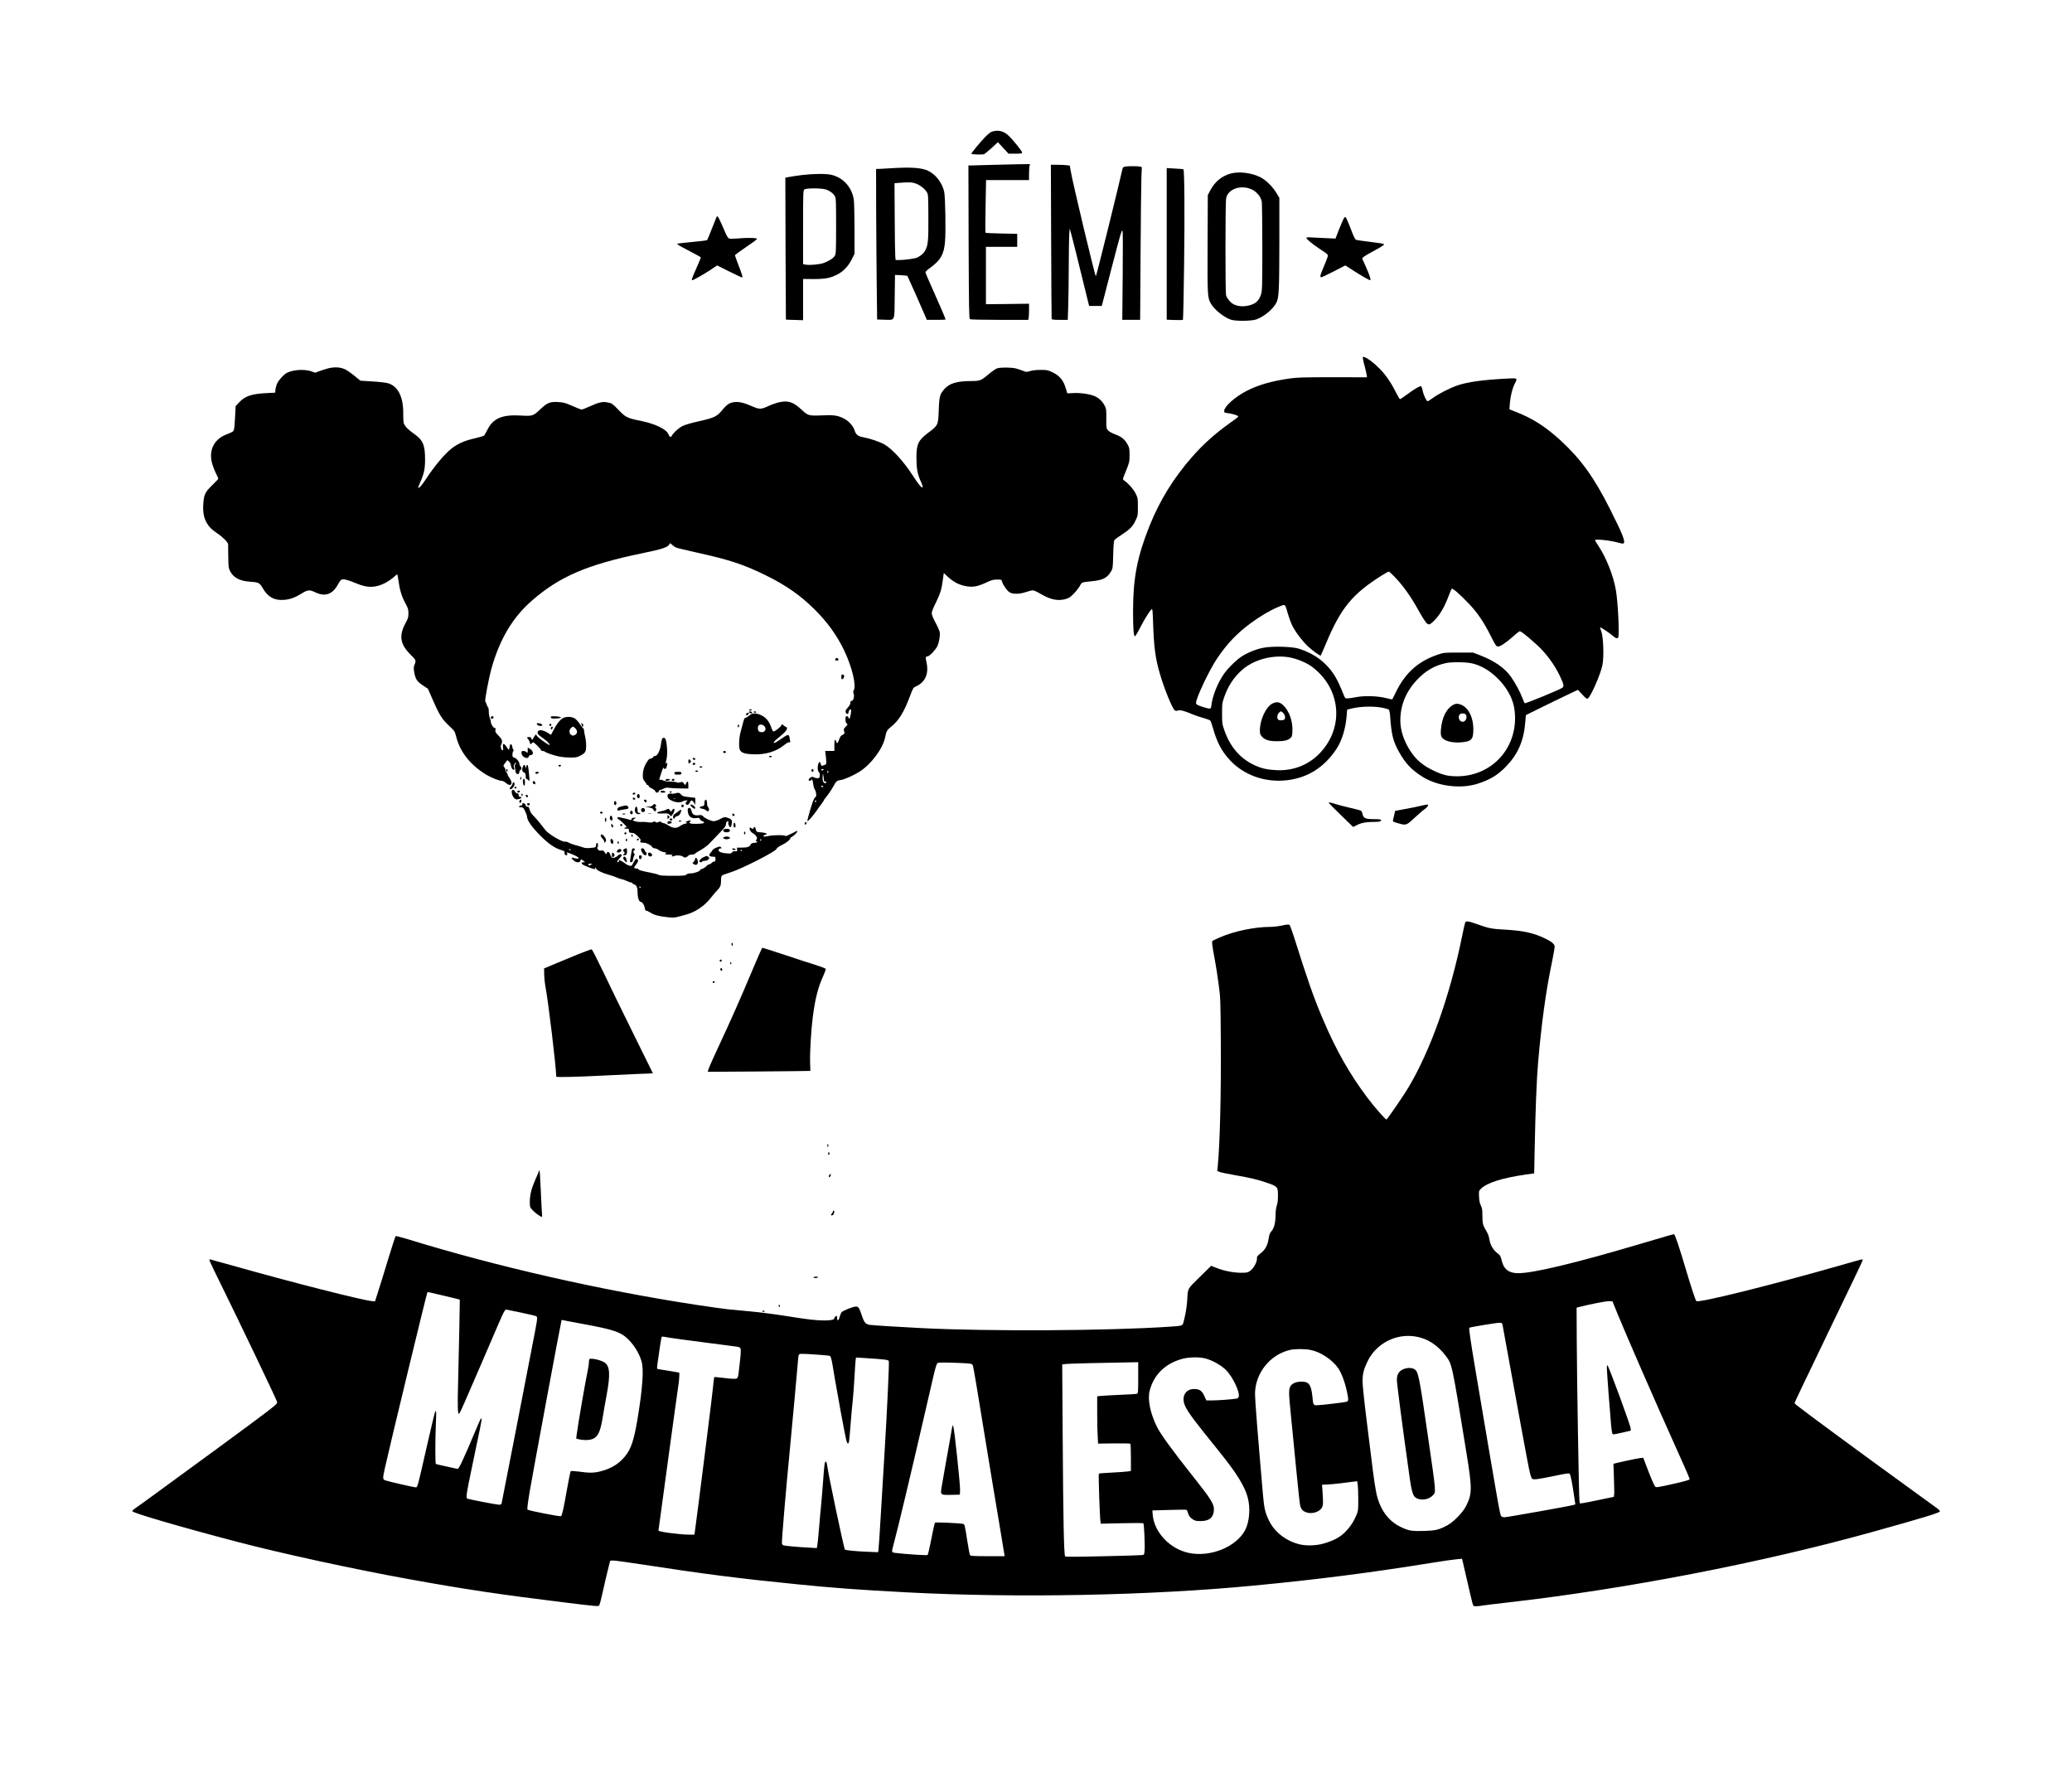<?xml version="1.0" encoding="UTF-8" standalone="yes"?>
<svg version="1.0" xmlns="http://www.w3.org/2000/svg" width="2384pt" height="2056pt" viewBox="0 0 2980 2570" preserveAspectRatio="xMidYMid meet">
  <g transform="translate(0,2570) scale(0.1,-0.1)" fill="#000000" stroke="none">
    <path d="M14270 23808 c-22 -6 -59 -35 -102 -79 -69 -72 -198 -228 -198 -240
0 -11 163 -16 185 -5 11 5 60 46 109 90 l88 81 77 -83 76 -82 98 0 c83 0 97 2
97 17 0 20 -131 183 -198 245 -68 64 -143 82 -232 56z"/>
    <path d="M14265 23329 c-121 -3 -246 -7 -279 -8 l-58 -1 3 -1100 c4 -965 6
-1102 19 -1110 9 -6 185 -10 426 -10 l412 0 6 23 c3 12 6 64 6 116 l0 93 -310
-4 -310 -3 0 412 0 413 225 0 225 0 0 94 0 93 -225 5 c-123 2 -228 7 -231 11
-4 3 -3 175 1 382 l7 375 309 0 309 0 0 84 c0 46 3 98 6 115 l7 31 -164 -2
c-90 -1 -263 -5 -384 -9z"/>
    <path d="M15118 22228 c2 -607 5 -1109 7 -1115 3 -10 36 -13 118 -13 l114 0 6
182 c4 99 7 357 8 572 1 215 4 429 7 476 l7 85 31 -115 c17 -63 80 -314 139
-557 l109 -443 91 0 91 0 28 108 c16 59 66 253 112 432 122 471 145 551 157
543 7 -4 8 -203 4 -645 l-6 -638 128 0 129 0 6 948 c3 521 9 1015 12 1098 l6
151 -24 6 c-30 9 -176 9 -217 1 -21 -4 -33 -14 -36 -28 -66 -293 -374 -1539
-384 -1549 -10 -10 -329 1325 -363 1520 l-12 71 -44 6 c-25 3 -86 6 -136 6
l-92 0 4 -1102z"/>
    <path d="M12805 23280 c-60 -4 -131 -8 -157 -9 l-48 -1 1 -567 c1 -313 5 -800
8 -1083 l6 -515 105 -3 c158 -4 144 -34 148 335 l4 309 86 -4 c48 -2 90 -7 93
-11 5 -6 230 -514 263 -593 l15 -38 135 0 c75 0 136 2 136 5 0 11 -106 258
-194 452 -53 117 -96 219 -96 227 0 9 31 39 70 66 148 108 195 190 211 368 14
142 5 644 -11 722 -27 128 -120 250 -232 304 -91 44 -246 55 -543 36z m368
-220 c61 -23 126 -74 157 -124 20 -33 21 -48 22 -358 2 -346 -5 -410 -47 -483
-23 -41 -56 -69 -111 -98 -30 -16 -185 -37 -268 -37 l-45 0 -5 53 c-3 28 -7
277 -8 552 l-3 500 70 6 c141 11 183 9 238 -11z"/>
    <path d="M16780 22192 l0 -1090 113 -4 c61 -2 115 -1 120 2 4 4 12 359 17 791
10 750 5 1365 -10 1374 -4 3 -60 8 -124 11 l-116 7 0 -1091z"/>
    <path d="M17703 23205 c-130 -35 -230 -117 -295 -241 l-37 -69 -3 -700 c-3
-754 -2 -775 48 -862 50 -87 183 -194 286 -230 69 -24 298 -21 369 4 115 42
250 158 291 250 32 72 37 193 38 867 l0 630 -41 69 c-55 92 -152 188 -229 227
-129 65 -305 87 -427 55z m307 -233 c68 -34 126 -106 137 -172 4 -25 8 -322 8
-660 0 -558 -2 -620 -18 -672 -31 -102 -90 -149 -210 -168 -70 -11 -134 -2
-186 25 -44 22 -99 90 -108 132 -11 50 -10 1301 0 1376 6 42 17 67 38 91 76
87 220 107 339 48z"/>
    <path d="M11545 23184 c-66 -8 -149 -20 -185 -27 l-65 -12 3 -1020 c2 -561 4
-1020 5 -1021 1 -1 57 -4 125 -5 l122 -4 0 297 0 296 148 -1 c169 -1 249 15
346 66 87 45 156 119 205 215 l41 82 0 352 c0 194 -5 385 -10 423 -25 177
-147 316 -315 359 -74 20 -252 19 -420 0z m329 -208 c58 -18 110 -56 134 -99
15 -29 17 -70 17 -427 0 -358 -2 -398 -18 -427 -19 -35 -78 -74 -159 -105 -57
-21 -203 -35 -262 -24 l-36 7 0 529 c0 467 2 530 16 544 21 21 239 23 308 2z"/>
    <path d="M10307 22583 c-3 -5 -33 -80 -67 -168 -34 -88 -66 -164 -70 -168 -4
-5 -101 -17 -215 -27 -114 -11 -210 -22 -213 -25 -9 -8 19 -25 183 -110 85
-44 155 -83 155 -88 0 -4 -29 -74 -65 -155 -61 -137 -73 -172 -60 -172 17 0
155 78 250 140 l109 73 173 -87 c95 -47 178 -86 184 -86 15 0 6 32 -52 182
-27 70 -49 132 -49 137 0 5 75 60 166 122 146 100 164 114 143 120 -35 10
-159 10 -273 -1 -54 -4 -108 -5 -120 0 -14 5 -33 35 -55 86 -91 213 -110 249
-124 227z"/>
    <path d="M19326 22558 c-8 -13 -38 -83 -67 -156 l-52 -133 -131 6 c-72 3 -166
8 -208 10 -64 5 -78 3 -78 -9 0 -16 92 -91 195 -159 123 -81 120 -77 105 -123
-7 -21 -32 -85 -56 -141 -51 -118 -56 -148 -21 -138 12 4 93 43 179 87 l157
81 108 -70 c114 -73 235 -143 248 -143 16 0 -5 70 -59 190 l-56 125 24 21 c13
12 73 47 133 79 130 70 167 95 156 106 -4 4 -91 18 -193 30 -102 12 -194 25
-205 29 -13 6 -31 37 -54 97 -62 163 -93 233 -102 233 -5 0 -15 -10 -23 -22z"/>
    <path d="M19602 20539 c3 -19 14 -68 26 -109 11 -41 23 -93 26 -115 l7 -41
-493 1 c-421 0 -511 -3 -618 -18 -267 -38 -459 -94 -631 -184 -158 -83 -307
-216 -312 -279 -2 -27 0 -29 48 -35 59 -8 124 -25 145 -39 18 -11 24 -6 -115
-106 -217 -156 -378 -301 -539 -484 -268 -305 -465 -624 -614 -995 -175 -438
-235 -744 -236 -1210 -1 -255 8 -375 27 -375 7 0 38 51 70 114 59 118 142 252
169 273 13 12 16 -10 22 -190 12 -357 32 -512 98 -737 59 -207 179 -500 214
-526 10 -8 25 -9 47 -2 35 10 91 -5 217 -58 36 -15 103 -38 150 -50 46 -13 90
-29 96 -36 7 -7 25 -56 39 -108 57 -203 126 -335 243 -461 202 -217 505 -325
818 -290 299 33 540 185 715 450 80 121 133 296 147 479 l7 87 75 18 c114 28
298 33 414 12 53 -9 103 -23 110 -31 9 -8 17 -47 20 -101 18 -260 43 -357 128
-508 95 -168 179 -257 339 -357 210 -132 532 -175 773 -104 187 56 310 129
434 261 168 177 250 369 270 642 l7 88 75 38 c138 69 554 272 615 299 l60 27
62 -67 c52 -57 64 -65 80 -56 41 24 182 345 209 477 24 111 15 401 -14 481
-12 33 -21 61 -19 63 7 6 118 -67 171 -111 56 -48 80 -56 90 -30 18 48 -4 506
-34 677 -35 207 -139 470 -254 641 -25 38 -46 73 -46 77 0 22 229 -3 339 -36
29 -9 59 -14 67 -11 39 15 -2 121 -192 498 -227 450 -411 706 -695 971 -227
210 -417 332 -677 432 l-73 29 6 85 c9 106 35 213 69 280 44 86 46 85 -106 77
-346 -18 -567 -48 -712 -97 -110 -37 -279 -123 -361 -184 -33 -25 -66 -45 -73
-45 -17 0 -59 90 -72 157 -6 29 -16 55 -21 58 -14 9 -92 -36 -199 -115 -52
-39 -99 -70 -105 -70 -6 0 -32 44 -59 98 -70 141 -149 256 -241 347 -80 81
-169 147 -214 160 -22 7 -23 5 -19 -26z m454 -3133 c124 -128 231 -279 347
-487 88 -157 120 -199 150 -199 14 0 45 24 87 68 73 76 139 192 195 342 19 51
39 98 44 103 12 12 109 -72 247 -215 120 -125 213 -262 314 -463 65 -129 79
-150 101 -153 31 -4 115 51 219 143 41 37 82 71 91 75 17 10 86 -44 249 -190
135 -123 255 -284 335 -452 58 -123 63 -150 32 -171 -48 -31 -527 -228 -539
-221 -3 2 -18 37 -33 77 -35 92 -100 212 -164 304 -89 126 -238 230 -446 310
l-100 38 -210 0 c-205 0 -212 -1 -295 -29 -280 -95 -467 -261 -600 -532 -30
-60 -55 -111 -56 -112 -1 -2 -40 6 -86 18 -122 31 -306 37 -428 15 -52 -10
-111 -19 -130 -19 -32 -1 -35 2 -54 49 -88 224 -149 329 -256 436 -103 104
-230 179 -389 230 -94 30 -365 38 -501 15 -99 -17 -210 -60 -308 -118 -78 -46
-210 -174 -272 -264 -85 -123 -162 -313 -176 -439 -6 -51 -9 -55 -33 -55 -14
0 -62 13 -106 28 -65 22 -81 31 -83 49 -8 57 185 467 302 642 140 208 280 357
475 502 134 100 285 190 403 239 109 45 98 53 140 -94 16 -56 44 -132 63 -171
44 -90 146 -225 227 -301 69 -64 175 -140 183 -132 3 3 39 85 80 183 211 503
377 704 801 971 48 30 92 54 98 54 6 0 43 -33 82 -74z m-1534 -1156 c117 -17
268 -78 353 -143 408 -310 460 -858 116 -1229 -163 -177 -390 -267 -636 -254
-135 7 -214 25 -319 75 -202 95 -346 263 -428 501 -31 90 -32 102 -32 240 0
137 1 150 31 235 53 153 132 276 245 380 164 152 431 229 670 195z m2648 -90
c184 -41 375 -184 498 -373 85 -130 122 -255 122 -414 1 -475 -365 -840 -840
-837 -125 1 -199 18 -327 79 -159 75 -256 157 -341 288 -92 142 -142 295 -142
434 0 221 80 417 241 587 124 131 248 203 414 240 81 18 284 16 375 -4z"/>
    <path d="M18302 15583 c-94 -46 -181 -232 -182 -385 0 -50 4 -62 30 -92 42
-47 103 -66 214 -66 105 0 155 12 193 44 25 22 28 32 31 104 7 140 -49 293
-135 372 -48 45 -93 52 -151 23z m147 -130 c30 -26 44 -79 25 -98 -18 -18 -75
-20 -92 -3 -19 19 -14 70 10 95 26 28 30 28 57 6z"/>
    <path d="M20889 15557 c-91 -56 -151 -183 -165 -346 -5 -60 -3 -84 9 -108 30
-57 146 -90 281 -79 149 12 176 41 176 188 0 164 -64 299 -163 347 -56 27 -93
26 -138 -2z m191 -132 c18 -22 15 -62 -5 -85 -49 -55 -120 14 -85 81 13 23 72
26 90 4z"/>
    <path d="M4715 20401 c-38 -10 -95 -29 -125 -40 l-56 -21 -57 20 c-98 34 -264
24 -352 -23 -42 -22 -109 -94 -136 -146 -12 -24 -24 -65 -27 -91 l-4 -47 -134
-7 c-208 -11 -301 -43 -387 -135 -26 -27 -47 -51 -48 -53 0 -2 -4 -79 -9 -171
-7 -133 -12 -173 -25 -187 -9 -10 -49 -30 -90 -45 -176 -64 -259 -212 -221
-394 9 -41 34 -111 56 -156 22 -44 40 -85 40 -89 0 -5 -40 -48 -89 -95 -104
-101 -119 -135 -128 -281 -6 -108 10 -193 52 -263 35 -60 66 -90 148 -146 79
-53 157 -131 158 -158 0 -10 1 -90 2 -178 2 -145 4 -164 25 -207 46 -93 139
-144 282 -153 131 -9 143 -15 190 -96 75 -127 166 -177 305 -166 85 6 157 32
254 92 87 54 113 56 199 15 135 -64 242 -28 316 104 49 88 56 92 120 79 29 -6
97 -30 151 -53 160 -68 275 -66 415 6 36 19 89 54 117 79 28 25 53 45 56 45 3
0 10 -39 17 -87 18 -134 47 -230 97 -323 42 -76 47 -92 47 -150 0 -57 -5 -75
-37 -133 -103 -187 -85 -310 68 -462 82 -81 82 -82 54 -152 -10 -26 -11 -46
-2 -97 17 -102 38 -134 123 -192 l75 -50 61 -140 c106 -244 139 -296 255 -404
67 -63 70 -68 90 -145 55 -220 206 -410 435 -548 72 -43 183 -87 220 -87 15 0
41 -13 61 -31 70 -61 110 -12 54 66 -17 24 -31 50 -31 58 0 8 -7 20 -15 27 -8
7 -15 23 -15 36 0 12 -7 29 -15 38 -20 20 -19 25 13 67 l28 37 24 -20 c15 -12
26 -34 29 -60 6 -39 32 -70 47 -55 4 4 3 17 -3 29 -8 18 -6 30 8 53 13 20 19
24 19 13 0 -9 -5 -20 -11 -24 -7 -4 -8 -19 -4 -38 3 -17 8 -44 9 -59 4 -50 56
-55 56 -5 0 10 7 21 15 24 19 8 19 38 0 54 -8 7 -15 23 -15 35 0 30 -43 81
-75 89 -21 5 -25 12 -25 44 0 21 6 44 12 50 10 10 10 15 1 20 -6 4 -13 23 -15
42 -3 38 -31 50 -36 15 -10 -70 -11 -70 -43 -21 -41 62 -64 62 -55 1 6 -37 4
-45 -8 -45 -19 0 -33 67 -17 83 6 6 11 26 11 43 0 26 -11 44 -51 85 -43 44
-49 55 -44 80 5 23 3 29 -9 29 -20 0 -56 56 -56 86 0 12 -7 38 -15 57 -8 20
-15 61 -15 91 0 30 -4 57 -9 61 -5 3 -15 22 -22 43 -6 20 -15 39 -19 42 -13 9
49 337 92 489 119 416 305 726 579 964 396 345 794 516 1571 677 320 66 391
90 411 143 3 8 14 2 32 -17 15 -15 42 -34 59 -41 17 -7 157 -41 311 -75 464
-103 658 -167 980 -325 288 -141 498 -288 701 -490 186 -185 323 -376 427
-594 113 -239 176 -504 135 -570 -8 -14 -9 -26 -2 -43 16 -36 -2 -108 -27
-108 -14 0 -19 -7 -19 -28 0 -18 -12 -42 -35 -66 -37 -40 -43 -64 -23 -84 19
-19 26 -15 33 18 7 33 24 48 34 31 8 -13 -10 -115 -22 -127 -4 -5 -10 2 -14
14 -3 13 -13 22 -24 22 -16 0 -19 -8 -19 -46 0 -33 5 -51 18 -60 16 -12 15
-15 -16 -47 -29 -30 -32 -37 -22 -62 12 -31 7 -40 -32 -59 -15 -7 -29 -29 -39
-61 -17 -53 -36 -69 -41 -34 -2 12 -9 24 -15 27 -10 3 -13 -17 -13 -77 l0 -81
-66 0 -66 0 6 -52 c4 -29 8 -73 9 -97 2 -42 1 -44 -35 -57 -36 -12 -37 -12
-43 17 -4 16 -11 29 -15 29 -30 0 -42 -118 -15 -140 22 -18 20 -90 -2 -91 -29
-2 -47 1 -70 13 -17 9 -28 7 -48 -6 -14 -9 -25 -23 -25 -31 0 -17 26 -20 35
-5 14 23 23 6 30 -52 4 -35 14 -71 22 -80 8 -9 17 -35 20 -59 5 -35 2 -44 -15
-58 -15 -11 -35 -62 -67 -169 -26 -84 -45 -161 -43 -170 3 -15 81 73 136 154
12 19 40 58 62 86 22 29 40 56 40 60 0 5 23 36 51 70 27 35 66 94 86 131 40
75 47 81 112 91 52 8 182 67 266 120 166 107 333 332 365 492 17 87 27 105 83
150 111 87 188 211 272 437 47 125 49 128 89 146 131 58 186 180 152 339 -17
79 -15 92 14 92 26 0 114 92 140 145 26 53 43 158 35 205 -4 19 -31 81 -61
136 -34 64 -54 114 -54 135 0 20 23 80 60 153 64 132 83 192 101 333 l12 92
65 -60 c80 -73 165 -115 265 -131 96 -15 159 -2 281 54 77 36 101 43 155 43
64 0 65 0 73 -31 11 -42 66 -122 101 -148 45 -33 145 -34 238 -2 42 14 88 26
103 26 15 0 64 -22 109 -49 142 -85 252 -108 363 -76 49 14 69 27 119 79 33
34 71 83 85 109 28 54 27 53 165 67 162 15 228 48 281 137 28 47 29 51 34 244
4 153 9 200 20 214 8 10 58 47 111 81 113 74 151 114 193 204 30 62 31 71 31
190 0 119 -1 128 -31 190 -29 60 -100 143 -162 186 -12 8 -22 20 -22 26 0 5
21 62 48 126 45 113 47 121 47 217 0 85 -3 106 -23 143 -43 81 -86 118 -178
153 -56 21 -93 42 -110 61 -23 29 -24 35 -23 167 1 124 -1 142 -21 182 -30 59
-75 106 -132 135 -66 34 -213 57 -320 51 l-88 -4 -25 82 c-33 108 -88 173
-189 221 -65 32 -78 34 -170 34 -65 0 -118 -6 -152 -17 -50 -15 -54 -15 -101
4 -26 11 -73 26 -103 34 -72 17 -225 17 -271 1 -20 -7 -74 -44 -120 -83 -110
-93 -126 -99 -251 -99 -204 -1 -311 -32 -383 -112 -68 -75 -78 -111 -84 -308
-8 -214 -9 -216 -144 -318 -152 -114 -177 -166 -177 -366 0 -151 15 -234 59
-331 31 -69 38 -95 23 -95 -16 0 -61 57 -134 170 -133 206 -296 384 -410 449
-65 37 -209 86 -300 102 -77 13 -108 37 -127 98 -18 62 -80 132 -147 168 -94
49 -146 57 -326 49 -190 -7 -196 -6 -299 90 -113 103 -183 126 -308 100 -40
-8 -113 -34 -163 -57 -106 -49 -125 -49 -244 3 -104 46 -174 62 -240 55 -71
-7 -110 -33 -179 -117 -74 -90 -115 -110 -336 -159 -113 -25 -197 -50 -235
-69 -57 -29 -129 -95 -154 -141 -14 -27 -31 -16 -50 29 -28 67 -189 145 -381
184 -211 43 -229 52 -333 160 -86 89 -94 95 -150 107 -76 17 -132 5 -263 -55
-55 -25 -108 -46 -118 -46 -9 0 -70 23 -134 52 -106 46 -124 51 -207 56 -117
6 -153 -9 -261 -111 -96 -90 -106 -93 -278 -83 -264 15 -393 -40 -475 -204
-21 -42 -44 -81 -52 -87 -7 -5 -67 -22 -133 -38 -140 -32 -235 -73 -323 -139
-103 -79 -252 -255 -377 -447 -54 -83 -101 -136 -112 -125 -2 1 13 39 32 83
54 124 68 193 68 323 0 212 -30 281 -160 372 -83 58 -127 104 -145 147 -6 14
-10 74 -9 133 4 243 -70 397 -211 444 -31 10 -119 21 -227 28 l-178 11 -83 68
c-46 38 -106 80 -133 93 -68 35 -160 40 -252 15z m7130 -5771 c-3 -5 -13 -10
-21 -10 -8 0 -14 5 -14 10 0 6 9 10 21 10 11 0 17 -4 14 -10z m68 -25 c4 -8 2
-17 -3 -20 -6 -4 -10 3 -10 14 0 25 6 27 13 6z m-64 -112 c1 -27 5 -33 22 -33
18 0 19 -2 9 -15 -12 -14 -15 -14 -31 1 -15 13 -19 30 -18 78 1 49 3 55 9 31
4 -16 8 -45 9 -62z m-9 -103 c0 -5 -7 -10 -15 -10 -8 0 -15 5 -15 10 0 6 7 10
15 10 8 0 15 -4 15 -10z m-100 -209 c0 -6 -4 -13 -10 -16 -5 -3 -10 1 -10 9 0
9 5 16 10 16 6 0 10 -4 10 -9z"/>
    <path d="M12016 16225 c-9 -24 -8 -25 20 -25 19 0 25 5 22 17 -4 23 -34 28
-42 8z"/>
    <path d="M12100 15965 c0 -37 8 -43 28 -23 20 20 15 58 -8 58 -16 0 -20 -7
-20 -35z"/>
    <path d="M10775 15490 c3 -5 13 -10 21 -10 8 0 14 5 14 10 0 6 -9 10 -21 10
-11 0 -17 -4 -14 -10z"/>
    <path d="M10772 15458 c3 -7 15 -15 27 -16 16 -3 22 1 19 10 -3 7 -15 15 -27
16 -16 3 -22 -1 -19 -10z"/>
    <path d="M10840 15460 c0 -5 9 -10 21 -10 11 0 17 5 14 10 -3 6 -13 10 -21 10
-8 0 -14 -4 -14 -10z"/>
    <path d="M10733 15435 c-3 -9 -3 -19 1 -22 7 -7 36 16 36 28 0 15 -30 10 -37
-6z"/>
    <path d="M10810 15432 c-9 -4 -33 -20 -53 -36 -21 -16 -40 -26 -44 -22 -4 3
-14 -22 -23 -56 -9 -35 -26 -99 -38 -142 -24 -88 -29 -219 -11 -260 20 -43 72
-60 195 -64 174 -6 323 38 438 130 39 31 66 46 77 43 13 -4 16 -1 14 12 -2 10
-7 35 -10 56 -8 50 -25 48 -106 -9 -35 -25 -76 -52 -91 -60 -50 -26 -34 10 25
56 134 107 163 150 113 170 -13 5 -29 16 -34 25 -7 14 -11 13 -26 -9 -19 -30
-92 -86 -112 -86 -7 0 -22 29 -34 64 -11 36 -37 82 -57 106 -58 68 -166 107
-223 82z m180 -172 c51 -51 -5 -115 -71 -80 -22 12 -27 68 -7 88 18 18 56 14
78 -8z"/>
    <path d="M7060 15379 c0 -14 5 -19 17 -17 26 5 29 38 4 38 -15 0 -21 -6 -21
-21z"/>
    <path d="M7922 15383 c3 -15 14 -18 60 -17 31 1 65 5 75 9 16 7 15 9 -7 15
-14 5 -49 8 -78 9 -46 1 -53 -1 -50 -16z"/>
    <path d="M8094 15371 c-43 -26 -88 -83 -132 -168 l-38 -72 -46 30 c-57 37
-118 48 -137 26 -21 -26 -9 -49 46 -87 62 -43 101 -78 115 -103 8 -16 7 -17
-11 -7 -50 26 -153 104 -168 126 l-15 24 -17 -23 c-10 -12 -21 -30 -24 -40 -8
-20 -27 -14 -27 9 0 9 -11 14 -30 14 -35 0 -36 -4 -10 -37 11 -14 20 -34 20
-44 0 -24 19 -25 35 -2 11 15 18 11 69 -37 31 -29 56 -59 56 -66 0 -8 11 -14
24 -14 14 0 27 -4 30 -9 3 -4 31 -17 63 -29 118 -42 187 -55 293 -56 91 -1
111 2 149 23 80 42 91 59 91 148 0 43 -7 103 -15 133 -8 30 -15 67 -15 82 0
14 -4 28 -9 30 -5 2 -29 32 -53 67 -25 38 -57 72 -78 83 -46 24 -126 24 -166
-1z m181 -146 c31 -30 32 -69 3 -89 -29 -20 -47 -20 -70 1 -25 22 -23 68 4 93
28 26 34 25 63 -5z"/>
    <path d="M7720 15292 c0 -17 25 -32 52 -32 32 0 37 15 9 30 -23 12 -61 13 -61
2z"/>
    <path d="M8363 15286 c4 -10 7 -22 7 -27 0 -5 5 -9 11 -9 15 0 7 43 -10 48
-10 3 -12 0 -8 -12z"/>
    <path d="M7900 15275 c0 -8 7 -15 15 -15 8 0 15 7 15 15 0 8 -7 15 -15 15 -8
0 -15 -7 -15 -15z"/>
    <path d="M10610 15260 c0 -11 5 -20 10 -20 6 0 10 9 10 20 0 11 -4 20 -10 20
-5 0 -10 -9 -10 -20z"/>
    <path d="M7923 15235 c-3 -9 -3 -18 0 -21 9 -9 27 6 27 22 0 19 -19 18 -27 -1z"/>
    <path d="M9522 15073 c-5 -10 -12 -45 -16 -78 -9 -80 -50 -165 -79 -165 -12 0
-28 -9 -35 -20 -7 -11 -22 -20 -35 -20 -13 0 -29 -11 -39 -28 -10 -15 -22 -34
-27 -42 -28 -46 -46 -110 -46 -166 0 -51 4 -65 28 -93 15 -18 27 -37 27 -42 0
-5 7 -9 15 -9 8 0 15 -7 15 -15 0 -8 20 -23 44 -34 25 -11 47 -28 51 -40 8
-27 42 -27 50 -1 3 11 13 20 21 20 8 0 29 8 48 18 28 15 45 17 88 11 29 -4
101 -8 161 -8 l107 -1 0 50 c0 55 -14 65 -32 24 l-12 -26 -21 26 c-19 24 -24
25 -52 15 -23 -7 -37 -7 -52 0 -11 6 -52 11 -91 11 -45 0 -82 6 -101 16 -17 8
-37 13 -46 10 -10 -4 -13 -1 -9 12 3 9 15 47 26 84 18 60 40 97 40 69 0 -6 7
-11 15 -11 8 0 19 17 26 40 13 41 5 66 -12 40 -10 -15 -8 5 8 68 18 74 5 255
-20 290 -13 17 -35 15 -45 -5z"/>
    <path d="M7590 14908 c0 -39 -1 -40 -18 -25 -10 10 -31 17 -45 17 -23 0 -27
-4 -27 -28 0 -56 90 -101 105 -52 3 11 14 20 24 20 51 0 45 61 -10 92 l-29 17
0 -41z"/>
    <path d="M10400 14885 c0 -8 9 -15 20 -15 11 0 20 7 20 15 0 8 -9 15 -20 15
-11 0 -20 -7 -20 -15z"/>
    <path d="M11060 14820 c0 -5 9 -10 20 -10 11 0 20 5 20 10 0 6 -9 10 -20 10
-11 0 -20 -4 -20 -10z"/>
    <path d="M9962 14788 c7 -19 38 -22 38 -4 0 10 -9 16 -21 16 -12 0 -19 -5 -17
-12z"/>
    <path d="M9900 14750 c0 -33 11 -38 30 -15 10 12 10 18 0 30 -19 23 -30 18
-30 -15z"/>
    <path d="M9967 14723 c-13 -12 -7 -23 13 -23 11 0 20 7 20 15 0 15 -21 21 -33
8z"/>
    <path d="M7520 14674 c-17 -43 -12 -70 15 -82 21 -10 25 -19 25 -52 0 -22 4
-40 9 -40 5 0 17 -7 26 -16 9 -9 18 -15 20 -13 2 2 -2 55 -8 117 -8 80 -15
112 -24 112 -7 0 -13 -12 -14 -27 l-1 -28 -10 28 c-12 34 -26 35 -38 1z"/>
    <path d="M8033 14688 c2 -7 10 -13 17 -13 7 0 15 6 18 13 2 7 -5 12 -18 12
-13 0 -20 -5 -17 -12z"/>
    <path d="M10060 14670 c0 -5 9 -10 20 -10 11 0 20 5 20 10 0 6 -9 10 -20 10
-11 0 -20 -4 -20 -10z"/>
    <path d="M7280 14620 c0 -11 5 -20 10 -20 6 0 10 9 10 20 0 11 -4 20 -10 20
-5 0 -10 -9 -10 -20z"/>
    <path d="M11670 14620 c0 -11 7 -20 15 -20 8 0 15 9 15 20 0 11 -7 20 -15 20
-8 0 -15 -9 -15 -20z"/>
    <path d="M10000 14610 c0 -5 9 -10 20 -10 11 0 20 5 20 10 0 6 -9 10 -20 10
-11 0 -20 -4 -20 -10z"/>
    <path d="M7700 14584 c0 -10 7 -14 22 -12 32 5 35 28 4 28 -17 0 -26 -5 -26
-16z"/>
    <path d="M9700 14580 c0 -17 7 -20 50 -20 43 0 50 3 50 20 0 17 -7 20 -50 20
-43 0 -50 -3 -50 -20z"/>
    <path d="M7485 14517 c-4 -10 -5 -21 -1 -24 10 -10 18 4 13 24 -4 17 -4 17
-12 0z"/>
    <path d="M7524 14486 c-9 -23 0 -79 14 -84 8 -2 12 11 12 47 0 48 -14 68 -26
37z"/>
    <path d="M9583 14494 c-25 -11 -12 -25 20 -22 17 2 32 8 32 13 0 11 -33 17
-52 9z"/>
    <path d="M9667 14493 c-13 -12 -7 -23 13 -23 11 0 20 7 20 15 0 15 -21 21 -33
8z"/>
    <path d="M7664 14455 c-4 -10 -1 -21 7 -26 23 -14 31 -10 27 13 -4 27 -26 35
-34 13z"/>
    <path d="M7377 14443 c-4 -3 -7 -12 -7 -20 0 -7 -9 -22 -20 -33 -23 -23 -26
-40 -7 -40 22 0 57 45 57 73 0 26 -9 34 -23 20z"/>
    <path d="M7400 14376 c0 -9 7 -16 16 -16 9 0 14 5 12 12 -6 18 -28 21 -28 4z"/>
    <path d="M7360 14308 c0 -41 31 -94 60 -103 23 -7 80 11 80 26 0 5 -9 9 -20 9
-15 0 -20 7 -20 25 0 18 -5 25 -20 25 -12 0 -25 10 -32 25 -6 14 -19 25 -30
25 -14 0 -18 -8 -18 -32z"/>
    <path d="M7440 14314 c0 -9 7 -14 17 -12 25 5 28 28 4 28 -12 0 -21 -6 -21
-16z"/>
    <path d="M9500 14315 c0 -10 11 -15 35 -15 36 0 47 13 19 24 -28 11 -54 6 -54
-9z"/>
    <path d="M9630 14310 c0 -5 7 -10 15 -10 8 0 15 5 15 10 0 6 -7 10 -15 10 -8
0 -15 -4 -15 -10z"/>
    <path d="M9100 14284 c0 -9 7 -14 17 -12 25 5 28 28 4 28 -12 0 -21 -6 -21
-16z"/>
    <path d="M9705 14289 c-16 -5 -38 -6 -47 -3 -27 8 -58 -5 -58 -26 0 -36 14
-53 64 -76 57 -27 119 -30 156 -9 14 8 36 14 50 14 23 0 24 0 7 -14 -24 -17
-18 -50 8 -50 13 0 25 12 35 32 19 41 35 41 60 1 l20 -33 0 51 0 50 -92 11
c-81 9 -95 14 -113 37 -22 27 -40 30 -90 15z m8 -76 c-7 -2 -19 -2 -25 0 -7 3
-2 5 12 5 14 0 19 -2 13 -5z"/>
    <path d="M7500 14270 c0 -19 3 -21 12 -12 9 9 9 15 0 24 -9 9 -12 7 -12 -12z"/>
    <path d="M9164 14265 c-9 -21 3 -45 21 -45 10 0 15 10 15 30 0 32 -26 43 -36
15z"/>
    <path d="M7562 14253 c2 -10 10 -18 18 -18 22 0 18 29 -3 33 -14 3 -18 -1 -15
-15z"/>
    <path d="M9100 14216 c0 -10 9 -16 21 -16 24 0 21 23 -4 28 -10 2 -17 -3 -17
-12z"/>
    <path d="M7477 14193 c-4 -3 -7 -15 -7 -25 0 -26 24 -17 28 10 3 21 -8 29 -21
15z"/>
    <path d="M9260 14192 c0 -10 22 -32 32 -32 4 0 8 9 8 20 0 13 -7 20 -20 20
-11 0 -20 -4 -20 -8z"/>
    <path d="M10136 14184 c-3 -9 -6 -29 -6 -44 0 -25 -5 -30 -35 -36 -44 -8 -40
-27 7 -35 20 -3 44 -13 53 -23 10 -9 22 -15 29 -13 17 6 19 42 1 57 -8 7 -15
27 -15 45 0 38 -8 65 -20 65 -4 0 -11 -7 -14 -16z"/>
    <path d="M8834 14166 c-8 -22 3 -49 19 -43 6 2 12 14 12 27 0 27 -22 39 -31
16z"/>
    <path d="M19112 14151 c2 -5 81 -84 176 -176 l173 -168 52 26 c66 34 136 47
247 47 62 0 91 4 99 14 17 21 -6 26 -113 26 -108 0 -139 16 -150 74 -4 19 -12
39 -20 45 -7 6 -75 25 -152 42 -76 17 -173 42 -214 55 -81 26 -104 29 -98 15z"/>
    <path d="M7510 14131 c0 -13 -5 -18 -13 -15 -8 3 -20 -2 -27 -11 -11 -13 -8
-15 21 -15 31 0 36 -4 62 -58 15 -31 27 -65 27 -75 0 -55 72 -157 202 -285
109 -108 196 -168 281 -194 47 -14 65 -24 58 -31 -13 -13 4 -47 24 -47 17 0
20 21 4 37 -16 16 91 -23 141 -51 36 -21 41 -26 26 -32 -10 -4 -34 -2 -54 4
-48 15 -52 8 -17 -28 35 -37 94 -43 102 -10 7 25 15 25 44 0 l24 -19 -22 -1
c-33 0 -37 -17 -8 -36 24 -16 150 -64 168 -64 4 0 7 8 8 18 0 13 2 12 9 -5 12
-29 88 -67 187 -94 43 -12 94 -29 113 -39 19 -9 51 -20 71 -24 19 -3 53 -15
74 -26 22 -11 47 -20 57 -20 9 0 21 -6 25 -14 4 -8 17 -15 28 -17 29 -6 45
-46 45 -117 0 -69 21 -132 44 -132 23 0 53 -45 60 -90 4 -26 11 -40 19 -37 6
2 32 -9 57 -25 58 -37 121 -55 245 -68 94 -10 107 -9 190 14 50 13 106 29 125
36 119 41 236 127 317 232 26 34 65 80 87 102 48 51 56 72 56 145 0 37 5 63
14 70 7 6 64 27 127 47 167 53 659 305 659 338 0 11 43 40 93 63 42 19 108 73
102 83 -3 5 7 16 22 24 36 19 89 74 79 83 -4 4 -15 2 -24 -5 -9 -7 -37 -21
-62 -32 -25 -11 -52 -24 -61 -29 -9 -5 -22 -5 -30 0 -21 13 -177 10 -242 -5
-35 -8 -60 -10 -63 -4 -7 11 -7 11 26 25 l25 11 -28 11 c-16 6 -48 11 -71 11
-47 0 -62 11 -68 49 -3 27 -28 42 -28 17 0 -19 -21 -21 -38 -4 -17 17 -26 3
-18 -27 4 -14 23 -36 47 -50 49 -32 68 -67 48 -91 -11 -13 -11 -18 -1 -21 26
-9 10 -22 -30 -25 -33 -2 -45 -8 -53 -25 -14 -32 -47 -43 -126 -43 l-70 0 3
-27 c3 -26 1 -28 -29 -25 -23 2 -35 -2 -44 -16 -11 -17 -21 -19 -73 -15 -72 5
-112 19 -121 41 -6 16 10 32 35 32 12 0 12 2 -1 15 -13 13 -20 13 -63 -4 -27
-10 -53 -27 -59 -37 -5 -10 -19 -29 -30 -41 -29 -32 -16 -53 33 -53 39 0 40
-1 40 -35 0 -27 -4 -35 -18 -35 -11 0 -27 -9 -37 -20 -10 -11 -26 -20 -35 -20
-9 0 -29 -13 -45 -30 -15 -16 -41 -32 -56 -35 -16 -4 -29 -11 -29 -16 0 -18
-84 -49 -132 -49 -32 0 -54 -6 -66 -17 -15 -16 -39 -18 -198 -18 -121 0 -186
4 -195 11 -8 7 -63 22 -124 34 -130 25 -175 38 -175 51 0 5 -13 9 -30 9 -38 0
-38 12 1 61 21 27 29 45 24 59 -11 34 -38 19 -65 -36 -24 -49 -26 -50 -58 -43
-18 4 -43 16 -55 27 -21 18 -79 52 -92 52 -3 0 -5 -7 -5 -15 0 -8 -4 -15 -8
-15 -19 0 -19 13 -1 33 42 49 49 57 49 67 0 22 -29 20 -53 -4 -30 -30 -74 -43
-90 -27 -6 6 -16 26 -21 43 -13 39 -41 49 -51 18 -7 -21 -8 -20 -26 10 -17 28
-24 32 -54 28 -19 -2 -35 -1 -35 3 0 4 -7 15 -16 23 -8 9 -11 16 -5 16 6 0 11
16 11 36 0 44 -24 42 -28 -3 -3 -30 -4 -31 -75 -37 -55 -6 -83 -3 -117 9 -25
10 -72 23 -105 31 -33 8 -75 24 -94 35 -19 11 -44 18 -55 15 -36 -9 -220 97
-277 160 -14 16 -49 61 -78 99 -30 39 -73 88 -97 111 -30 29 -47 55 -56 88
-10 37 -16 46 -32 44 -14 -2 -22 4 -26 22 -8 32 -50 42 -50 11z m3440 -511 c0
-5 -4 -10 -10 -10 -5 0 -10 5 -10 10 0 6 5 10 10 10 6 0 10 -4 10 -10z m-2745
-140 c3 -5 2 -10 -4 -10 -5 0 -13 5 -16 10 -3 6 -2 10 4 10 5 0 13 -4 16 -10z
m2465 -10 c0 -5 -4 -10 -10 -10 -5 0 -10 5 -10 10 0 6 5 10 10 10 6 0 10 -4
10 -10z m-2155 -197 c-11 -3 -23 -10 -26 -15 -8 -12 -29 -2 -29 13 0 5 17 8
38 8 21 -1 29 -3 17 -6z m700 -333 c3 -5 2 -10 -4 -10 -5 0 -13 5 -16 10 -3 6
-2 10 4 10 5 0 13 -4 16 -10z"/>
    <path d="M7582 14133 c2 -10 10 -18 18 -18 8 0 16 8 18 18 2 12 -3 17 -18 17
-15 0 -20 -5 -18 -17z"/>
    <path d="M9388 14119 c-13 -13 -33 -19 -65 -20 l-48 -2 56 -9 c46 -8 59 -15
68 -35 6 -13 17 -23 24 -20 17 5 21 38 5 48 -11 8 -11 11 1 18 12 8 12 12 2
25 -17 20 -22 19 -43 -5z"/>
    <path d="M9800 14110 c0 -15 5 -20 18 -18 9 2 17 10 17 18 0 8 -8 16 -17 18
-13 2 -18 -3 -18 -18z"/>
    <path d="M9930 14122 c0 -12 44 -52 58 -52 19 0 14 20 -10 41 -24 19 -48 25
-48 11z"/>
    <path d="M20425 14109 c-44 -11 -143 -31 -219 -44 -77 -14 -140 -26 -141 -27
0 -2 -7 -28 -13 -58 -7 -30 -15 -64 -18 -76 -5 -18 3 -23 69 -42 121 -35 121
-35 241 76 57 53 124 111 148 127 46 33 62 66 31 64 -10 0 -54 -9 -98 -20z"/>
    <path d="M8950 14106 c-58 -14 -70 -23 -70 -48 0 -17 4 -19 23 -13 12 4 45 10
74 14 61 8 71 15 57 39 -14 21 -28 23 -84 8z"/>
    <path d="M9134 14074 c-11 -45 7 -79 44 -82 18 -2 32 1 32 7 0 6 -9 11 -20 11
-15 0 -20 7 -20 29 0 60 -24 83 -36 35z"/>
    <path d="M9224 14066 c-10 -26 4 -48 28 -44 17 2 23 10 23 28 0 18 -6 26 -23
28 -13 2 -25 -3 -28 -12z"/>
    <path d="M9897 14073 c-10 -10 -8 -46 4 -82 15 -43 59 -65 114 -56 37 5 44 3
50 -13 3 -11 19 -25 36 -32 52 -22 28 -35 -70 -38 -101 -3 -137 9 -104 34 17
12 16 13 -5 14 -13 0 -33 -5 -45 -12 -21 -11 -21 -11 -2 -18 16 -6 12 -9 -20
-15 -22 -5 -55 -20 -74 -34 -49 -37 -102 -35 -165 7 -27 17 -57 32 -65 32 -9
0 -26 7 -38 15 -18 13 -26 13 -43 3 -16 -10 -24 -10 -41 0 -16 10 -24 11 -35
1 -10 -8 -33 -10 -72 -5 -31 4 -64 7 -72 6 -59 -3 -98 1 -123 11 l-29 12 23
18 24 19 -28 0 c-20 0 -30 -6 -34 -19 -4 -17 -9 -18 -32 -9 -14 6 -44 14 -66
18 -22 4 -55 11 -72 15 -26 6 -33 4 -33 -8 0 -9 8 -18 18 -21 10 -3 42 -31 72
-61 47 -47 51 -55 32 -55 -12 0 -22 -5 -22 -11 0 -6 14 -9 33 -7 30 3 32 1 32
-27 1 -28 4 -30 41 -33 34 -2 49 -12 89 -52 39 -40 46 -52 36 -63 -14 -18 4
-27 50 -27 37 0 100 -32 117 -59 7 -13 23 -21 38 -21 14 0 40 -11 57 -24 18
-13 51 -27 75 -31 39 -6 41 -8 25 -21 -16 -12 -10 -13 47 -14 44 0 60 -3 50
-10 -25 -15 -2 -23 30 -10 36 15 104 8 128 -13 19 -17 49 -9 71 17 8 9 29 16
51 16 23 0 43 7 51 17 8 9 32 25 54 35 35 17 118 75 137 96 3 4 60 63 126 131
104 106 121 129 124 160 2 25 8 37 21 39 15 3 18 0 12 -18 -8 -24 22 -77 35
-64 5 5 12 27 15 50 8 49 -6 68 -66 85 -36 11 -44 10 -101 -19 -33 -18 -75
-32 -92 -32 -38 0 -126 40 -154 70 -18 19 -27 21 -64 16 -56 -8 -90 10 -99 50
-10 49 -31 69 -52 47z"/>
    <path d="M9580 14055 c-14 -8 -47 -17 -74 -22 -27 -4 -51 -14 -54 -21 -3 -10
14 -13 79 -11 75 2 84 0 101 -21 10 -13 20 -21 21 -19 2 2 13 17 25 33 22 29
30 76 13 76 -5 0 -16 -10 -25 -22 l-16 -23 -16 23 c-19 25 -20 25 -54 7z"/>
    <path d="M9765 14038 c-17 -13 -42 -32 -57 -41 -18 -11 -28 -26 -28 -42 0 -30
17 -41 25 -16 3 10 18 21 35 24 20 5 34 16 45 41 24 50 15 63 -20 34z"/>
    <path d="M9064 14025 c-7 -18 3 -35 22 -35 8 0 14 10 14 25 0 27 -27 35 -36
10z"/>
    <path d="M8637 14024 c-13 -13 -7 -24 14 -24 11 0 19 5 17 12 -5 14 -22 21
-31 12z"/>
    <path d="M9323 14003 c15 -2 37 -2 50 0 12 2 0 4 -28 4 -27 0 -38 -2 -22 -4z"/>
    <path d="M8950 13996 c0 -10 28 -13 41 -5 10 6 7 9 -13 9 -16 0 -28 -2 -28 -4z"/>
    <path d="M10532 13983 c2 -10 10 -18 18 -18 22 0 18 29 -3 33 -14 3 -18 -1
-15 -15z"/>
    <path d="M9600 13950 c0 -32 1 -33 17 -17 16 16 16 18 0 34 -16 16 -17 15 -17
-17z"/>
    <path d="M8774 13956 c-9 -24 0 -51 19 -54 15 -3 18 2 15 29 -3 35 -24 51 -34
25z"/>
    <path d="M8700 13910 c0 -16 5 -30 10 -30 6 0 10 14 10 30 0 17 -4 30 -10 30
-5 0 -10 -13 -10 -30z"/>
    <path d="M9630 13915 c0 -8 9 -15 20 -15 11 0 20 7 20 15 0 8 -9 15 -20 15
-11 0 -20 -7 -20 -15z"/>
    <path d="M9768 13888 c9 -9 15 -9 24 0 9 9 7 12 -12 12 -19 0 -21 -3 -12 -12z"/>
    <path d="M9600 13869 c0 -17 4 -20 23 -15 12 3 25 6 30 6 4 0 7 7 7 15 0 10
-10 15 -30 15 -24 0 -30 -4 -30 -21z"/>
    <path d="M11576 13864 c-4 -9 -4 -19 -2 -21 8 -8 26 8 26 23 0 19 -16 18 -24
-2z"/>
    <path d="M10550 13836 c0 -26 4 -36 16 -36 11 0 14 8 12 32 -4 46 -28 49 -28
4z"/>
    <path d="M8790 13831 c0 -20 17 -37 27 -28 7 8 -7 47 -18 47 -5 0 -9 -9 -9
-19z"/>
    <path d="M8920 13835 c0 -8 7 -15 15 -15 8 0 15 7 15 15 0 8 -7 15 -15 15 -8
0 -15 -7 -15 -15z"/>
    <path d="M10403 13764 c-7 -19 13 -34 47 -34 34 0 54 15 47 34 -4 11 -19 16
-47 16 -28 0 -43 -5 -47 -16z"/>
    <path d="M10700 13720 c0 -11 5 -20 10 -20 6 0 10 9 10 20 0 11 -4 20 -10 20
-5 0 -10 -9 -10 -20z"/>
    <path d="M8980 13715 c0 -8 7 -15 15 -15 8 0 15 7 15 15 0 8 -7 15 -15 15 -8
0 -15 -7 -15 -15z"/>
    <path d="M8640 13682 c0 -10 11 -29 25 -42 14 -13 25 -33 25 -44 0 -19 1 -19
16 -4 18 18 13 44 -17 82 -24 30 -49 34 -49 8z"/>
    <path d="M9080 13686 c0 -8 5 -18 10 -21 6 -3 10 3 10 14 0 12 -4 21 -10 21
-5 0 -10 -6 -10 -14z"/>
    <path d="M10410 13660 c-13 -9 -13 -11 0 -20 8 -5 26 -10 40 -10 14 0 32 5 40
10 13 9 13 11 0 20 -8 5 -26 10 -40 10 -14 0 -32 -5 -40 -10z"/>
    <path d="M8787 13633 c-12 -11 -8 -50 6 -62 17 -14 27 -5 27 24 0 24 -22 49
-33 38z"/>
    <path d="M9000 13620 c0 -11 5 -20 10 -20 6 0 10 9 10 20 0 11 -4 20 -10 20
-5 0 -10 -9 -10 -20z"/>
    <path d="M9160 13624 c0 -17 22 -14 28 4 2 7 -3 12 -12 12 -9 0 -16 -7 -16
-16z"/>
    <path d="M8880 13586 c0 -8 5 -18 10 -21 6 -3 10 3 10 14 0 12 -4 21 -10 21
-5 0 -10 -6 -10 -14z"/>
    <path d="M8974 13486 c-18 -14 -18 -16 -2 -32 17 -17 17 -19 0 -37 -16 -18
-16 -19 13 -15 28 3 30 6 33 51 3 51 -8 59 -44 33z"/>
    <path d="M9086 13468 c-3 -18 -10 -60 -16 -92 -13 -77 -13 -76 9 -76 15 0 21
10 26 43 4 23 12 48 18 55 7 9 7 16 -1 24 -15 15 -16 48 -2 48 6 0 10 7 10 15
0 8 -9 15 -20 15 -14 0 -21 -9 -24 -32z"/>
    <path d="M9220 13483 c0 -30 38 -83 60 -83 22 0 29 34 9 45 -5 4 -14 18 -19
31 -11 28 -50 34 -50 7z"/>
    <path d="M10532 13488 c5 -15 48 -18 48 -3 0 6 -11 11 -26 13 -18 3 -25 0 -22
-10z"/>
    <path d="M8880 13471 c-14 -28 -13 -31 14 -31 26 0 51 24 41 40 -10 17 -44 11
-55 -9z"/>
    <path d="M8800 13406 c0 -39 10 -45 31 -20 9 11 10 20 3 32 -20 30 -34 25 -34
-12z"/>
    <path d="M9327 13434 c-14 -15 -6 -43 14 -49 28 -9 47 10 33 33 -12 19 -36 27
-47 16z"/>
    <path d="M9190 13376 c0 -29 19 -44 31 -25 16 25 10 49 -11 49 -15 0 -20 -7
-20 -24z"/>
    <path d="M10111 13369 c-52 -28 -70 -69 -31 -69 11 0 20 5 20 10 0 6 15 10 34
10 31 0 66 20 66 39 0 13 -24 31 -39 30 -9 -1 -31 -10 -50 -20z"/>
    <path d="M8963 13364 c-6 -16 41 -73 51 -63 3 3 1 22 -5 42 -10 38 -35 50 -46
21z"/>
    <path d="M9995 13340 c-4 -16 -14 -34 -23 -40 -16 -9 -15 -11 2 -25 44 -34 78
2 57 58 -15 38 -29 41 -36 7z"/>
    <path d="M21071 12428 c-5 -13 -25 -104 -45 -203 -173 -846 -455 -1639 -773
-2170 -59 -99 -279 -421 -311 -455 -9 -10 -168 170 -277 315 -255 340 -445
674 -638 1126 -128 298 -223 569 -417 1186 -28 88 -57 166 -64 172 -10 8 -38
6 -107 -9 -52 -11 -130 -20 -174 -20 -224 -1 -519 -62 -720 -151 -49 -22 -96
-43 -104 -48 -15 -10 -11 -51 33 -286 14 -71 37 -222 52 -335 27 -202 28 -216
32 -840 5 -748 -13 -1459 -44 -1782 l-7 -68 34 -14 c19 -8 117 -28 219 -46
220 -38 346 -68 477 -115 138 -49 143 -56 143 -176 0 -67 -5 -114 -17 -146
-11 -31 -17 -83 -18 -148 -1 -109 -24 -186 -66 -231 -16 -17 -26 -48 -35 -105
-16 -97 -48 -153 -120 -208 -37 -29 -48 -43 -46 -61 6 -57 -49 -156 -107 -193
-31 -19 -48 -22 -131 -21 -110 2 -243 29 -348 71 l-73 29 -164 -161 c-182
-179 -170 -157 -180 -330 -5 -92 -26 -220 -54 -321 -14 -51 -13 -51 -203 -64
-876 -59 -2590 -69 -3563 -20 -300 15 -684 39 -739 46 -66 8 -87 32 -121 135
-36 110 -48 129 -85 129 -37 0 -179 -55 -203 -79 -10 -9 -23 -39 -30 -66 -15
-60 -37 -72 -37 -20 0 33 -2 35 -20 25 -11 -6 -20 -17 -20 -26 0 -23 -44 -34
-141 -34 -121 0 -235 13 -559 65 -151 24 -374 53 -495 64 -121 12 -269 25
-330 31 -60 6 -272 36 -470 66 -1378 211 -2863 549 -4144 944 -91 28 -168 47
-172 43 -4 -5 -55 -163 -113 -353 -57 -190 -122 -399 -144 -465 l-38 -120 -40
3 c-135 10 -1156 270 -2015 513 -175 49 -320 89 -323 89 -14 0 1 -34 128 -293
287 -581 831 -1718 841 -1757 5 -23 -7 -35 -137 -136 -79 -61 -395 -296 -703
-521 -308 -225 -686 -502 -840 -614 -154 -113 -308 -225 -343 -248 -35 -23
-62 -47 -59 -54 8 -26 681 -223 1492 -436 650 -171 1679 -395 2480 -540 805
-146 1312 -222 2235 -335 491 -60 494 -60 508 -43 7 8 30 97 52 198 22 101 55
243 73 314 l33 130 35 3 c19 2 210 -24 424 -57 896 -138 1397 -202 2230 -285
526 -53 880 -79 1575 -116 1585 -83 3484 -47 4980 96 925 88 1683 185 2575
329 154 25 314 48 356 51 l76 7 12 -49 c7 -27 37 -157 67 -289 30 -132 61
-264 69 -292 15 -52 16 -53 53 -53 21 0 63 4 93 10 30 5 196 26 369 45 1689
192 3626 566 5230 1011 740 206 980 279 980 299 0 8 -15 25 -32 38 -18 13
-215 156 -438 318 -660 478 -1464 1070 -1587 1168 -18 14 -33 29 -33 34 0 8
100 218 475 997 147 305 321 666 386 802 66 136 119 252 119 259 0 14 8 16
-295 -71 -1014 -290 -2066 -552 -2098 -521 -12 12 -70 185 -137 411 -114 383
-170 550 -184 550 -14 0 -50 -10 -486 -139 -930 -276 -1536 -421 -1756 -421
-125 0 -200 51 -229 158 -25 94 -28 99 -74 134 -56 42 -100 120 -111 197 -6
41 -20 79 -44 119 -48 77 -56 109 -56 225 0 81 -4 105 -22 140 -15 30 -23 66
-26 125 -4 81 -4 84 24 113 83 87 308 159 651 208 l118 16 7 345 c11 571 28
1002 49 1245 50 578 111 1022 200 1450 21 105 39 203 39 218 0 36 -36 70 -123
113 -165 83 -319 119 -581 134 -205 11 -243 19 -414 80 -131 47 -159 49 -171
18z m-14726 -5353 c88 -20 184 -43 214 -51 l54 -15 -6 -367 c-4 -202 -12 -547
-17 -767 -12 -420 -8 -528 15 -504 8 8 43 82 78 164 35 83 133 308 217 500 84
193 194 448 244 567 50 120 100 228 111 242 l20 24 214 -44 c118 -24 220 -49
227 -55 18 -15 14 -42 -62 -429 -35 -179 -147 -757 -249 -1285 -102 -528 -188
-968 -191 -977 -4 -13 -16 -18 -38 -18 -29 0 -405 72 -450 86 -16 5 -18 14
-13 68 3 33 39 223 82 421 112 527 137 656 131 663 -10 9 -14 1 -90 -179 -169
-403 -238 -550 -255 -544 -9 2 -81 18 -160 35 -79 17 -148 33 -152 36 -11 6
-10 350 0 584 7 164 6 189 -9 173 -5 -4 -58 -228 -120 -498 -136 -600 -134
-595 -162 -595 -26 0 -404 87 -440 102 -35 13 -35 27 -2 177 78 351 599 2504
610 2523 3 5 13 7 22 4 10 -3 89 -21 177 -41z m16919 -270 c105 -260 583
-1356 816 -1870 159 -350 220 -492 220 -509 0 -9 -65 -28 -202 -59 -260 -59
-281 -62 -294 -45 -16 21 -64 132 -119 278 l-51 135 -40 -3 c-38 -3 -384 -78
-389 -84 -1 -2 2 -95 7 -208 4 -113 6 -219 3 -236 l-5 -31 -198 -41 c-108 -23
-218 -45 -243 -48 l-47 -6 -6 38 c-8 50 -36 1730 -39 2323 l-2 455 55 14 c152
39 370 81 413 79 l48 -2 73 -180z m-14914 -139 c502 -92 587 -122 707 -250 76
-81 139 -190 169 -291 35 -118 17 -381 -56 -825 -52 -314 -95 -441 -182 -546
-90 -109 -200 -175 -352 -214 -95 -24 -159 -25 -307 -4 -68 9 -115 12 -121 6
-5 -5 -29 -123 -54 -263 -47 -269 -69 -368 -84 -383 -11 -11 -469 79 -484 94
-6 6 6 103 31 253 50 294 452 2457 459 2469 3 5 8 6 12 4 4 -2 122 -25 262
-50z m13262 -31 c228 -1258 353 -1937 378 -2054 19 -91 34 -139 45 -147 23
-17 70 -11 324 41 178 37 208 41 218 28 12 -16 35 -132 62 -317 l18 -121 -21
-7 c-38 -14 -959 -178 -997 -178 -20 0 -42 6 -48 14 -18 22 -36 120 -371 2106
-69 407 -96 597 -88 605 9 9 404 74 438 72 32 -2 35 -5 42 -42z m-1253 -156
c170 -27 320 -124 437 -282 89 -119 86 -106 295 -1392 84 -519 83 -591 -9
-770 -46 -90 -180 -226 -269 -273 -120 -63 -164 -74 -329 -79 -179 -6 -227 2
-344 60 -177 87 -293 249 -345 482 -13 61 -36 207 -50 325 -14 118 -54 433
-87 700 -34 267 -61 526 -61 575 -1 115 14 177 70 294 124 259 407 407 692
360z m-10724 -18 c33 -6 254 -36 490 -66 237 -31 449 -58 473 -62 26 -3 46
-13 52 -24 7 -11 5 -67 -5 -161 -22 -207 -27 -241 -37 -260 -11 -22 -49 -23
-213 -3 -65 8 -121 13 -123 11 -1 -2 -12 -86 -22 -187 -11 -101 -36 -305 -55
-454 -19 -148 -51 -400 -70 -560 -41 -328 -123 -971 -132 -1027 l-6 -38 -81 0
c-129 0 -436 41 -436 58 0 4 11 86 25 182 13 96 74 540 134 985 61 446 117
855 126 910 8 55 15 121 15 147 l0 47 -52 10 c-29 6 -100 17 -157 26 -57 8
-107 17 -109 20 -6 6 3 78 38 309 11 77 23 143 26 148 3 5 18 7 32 4 15 -3 54
-10 87 -15z m9218 -176 c143 -30 304 -137 391 -258 49 -69 102 -211 130 -349
22 -106 21 -127 -6 -137 -25 -9 -382 -51 -435 -51 -41 0 -49 15 -56 111 -3 42
-13 103 -23 134 -23 73 -54 95 -136 95 -75 0 -132 -23 -158 -65 -27 -43 -26
-101 5 -405 14 -135 47 -479 75 -765 27 -286 55 -536 61 -555 15 -46 37 -70
76 -86 82 -35 201 -1 236 66 16 30 17 52 12 165 -4 72 -9 138 -11 148 -5 15 3
17 59 17 35 0 131 9 213 19 82 11 168 22 191 24 l42 5 8 -47 c4 -25 8 -120 8
-211 0 -156 -1 -168 -26 -228 -43 -100 -89 -170 -161 -243 -77 -77 -157 -121
-303 -165 -112 -34 -263 -38 -365 -11 -191 51 -350 176 -428 337 -56 115 -70
177 -87 365 -74 850 -115 1367 -115 1456 0 296 211 564 498 634 76 18 221 18
305 0z m-7123 -65 c74 -5 154 -12 177 -15 49 -7 41 22 102 -345 41 -242 129
-720 157 -847 19 -89 39 -97 48 -20 4 28 13 138 21 242 8 105 21 253 30 330 8
77 19 230 25 340 6 110 13 216 16 236 l5 36 72 -4 c122 -6 330 -23 364 -29 17
-3 33 -11 36 -17 8 -24 -25 -727 -63 -1347 -11 -173 -33 -547 -50 -830 -16
-283 -33 -528 -36 -544 l-6 -29 -162 7 c-156 6 -304 21 -314 31 -14 14 -237
1068 -257 1218 -4 29 -11 47 -19 47 -16 0 -20 -34 -41 -320 -8 -113 -20 -248
-25 -300 -6 -52 -19 -203 -30 -334 -11 -132 -23 -251 -27 -264 l-6 -25 -131 7
c-144 8 -322 24 -348 32 -9 2 -19 15 -22 29 -6 23 57 767 114 1350 28 287 103
1108 116 1265 9 112 7 110 67 110 29 0 113 -4 187 -10z m5604 -56 c102 -26
233 -100 301 -169 93 -94 198 -313 181 -380 -4 -17 -15 -26 -39 -30 -59 -10
-261 -25 -344 -25 l-83 0 -29 64 c-34 76 -69 100 -146 100 -133 1 -192 -121
-125 -255 52 -101 123 -196 501 -664 232 -288 354 -485 394 -640 41 -154 26
-344 -35 -466 -123 -242 -498 -397 -808 -333 -277 57 -504 298 -524 555 l-4
57 243 7 c134 4 247 5 250 1 4 -3 14 -27 22 -53 12 -36 27 -55 59 -78 40 -27
51 -30 121 -30 122 1 180 47 189 149 8 94 -31 156 -330 532 -267 336 -434 566
-487 672 -98 197 -139 397 -106 522 60 233 228 395 477 460 92 24 238 26 322
4z m-3436 -70 c63 -4 84 -10 91 -23 5 -9 28 -129 50 -266 23 -138 88 -538 146
-890 57 -352 138 -838 179 -1080 40 -242 76 -457 79 -477 l6 -38 -243 0 c-183
0 -246 3 -254 13 -6 6 -24 102 -41 212 -36 231 -37 232 -59 239 -31 10 -395
27 -403 19 -8 -10 -31 -109 -69 -307 -16 -82 -34 -154 -39 -159 -8 -8 -320 12
-463 30 -57 7 -57 10 -28 116 57 205 278 1135 505 2124 118 512 111 490 152
496 31 5 263 -1 391 -9z m2472 -208 c0 -197 -2 -225 -16 -230 -9 -4 -123 -11
-253 -16 -130 -6 -255 -13 -278 -16 l-43 -5 0 -233 c0 -128 3 -281 7 -340 l6
-107 228 3 c125 2 231 -1 236 -5 4 -5 8 -95 8 -200 l0 -192 -50 -7 c-27 -4
-130 -11 -227 -16 -97 -4 -180 -11 -184 -15 -8 -8 13 -630 23 -686 l6 -34 302
7 c213 5 305 4 310 -3 10 -17 23 -313 17 -386 -5 -63 -5 -65 -36 -69 -17 -3
-271 -11 -564 -17 -375 -9 -536 -9 -543 -2 -17 17 -28 537 -35 1705 l-7 1056
64 7 c53 5 495 16 932 23 l97 2 0 -224z"/>
    <path d="M23110 6030 c0 -50 43 -624 61 -823 9 -93 16 -130 26 -134 8 -3 69 8
136 24 l122 29 -3 33 c-3 47 -311 884 -333 906 -5 5 -9 -8 -9 -35z"/>
    <path d="M8477 6153 c-4 -3 -7 -24 -7 -45 0 -22 -7 -69 -15 -106 -31 -142
-148 -818 -161 -934 l-7 -56 39 -11 c22 -6 64 -11 94 -11 158 0 207 65 249
330 12 74 37 220 57 324 52 284 46 402 -24 456 -47 38 -204 75 -225 53z"/>
    <path d="M20202 6016 c-76 -25 -112 -76 -112 -158 0 -58 78 -656 186 -1423 21
-151 42 -230 69 -259 57 -61 189 -54 257 14 54 54 57 11 -63 840 -120 832
-138 927 -183 969 -31 29 -95 36 -154 17z"/>
    <path d="M13697 5185 c-4 -11 -11 -51 -17 -90 -6 -38 -37 -216 -70 -395 -32
-179 -63 -359 -70 -400 -15 -100 -13 -101 145 -98 l120 3 3 67 c3 71 -82 879
-97 913 l-8 20 -6 -20z"/>
    <path d="M10520 12120 c0 -11 5 -20 10 -20 6 0 10 9 10 20 0 11 -4 20 -10 20
-5 0 -10 -9 -10 -20z"/>
    <path d="M10806 11713 c-151 -362 -294 -684 -494 -1113 -102 -219 -139 -308
-130 -314 3 -2 1473 10 1473 13 0 0 -2 54 -4 119 -4 154 14 463 39 658 34 262
76 429 151 591 22 47 38 92 35 99 -3 7 -65 31 -138 54 -73 22 -275 88 -448
146 -174 57 -320 104 -325 104 -6 0 -77 -161 -159 -357z"/>
    <path d="M8325 11981 c-93 -38 -244 -100 -335 -139 l-165 -69 2 -89 c1 -49 9
-127 18 -174 44 -237 154 -1159 155 -1294 0 -11 323 -3 720 18 151 8 364 18
473 22 108 3 197 7 197 9 0 1 -126 256 -280 567 -154 311 -349 711 -433 889
-86 180 -160 325 -168 326 -8 1 -90 -29 -184 -66z"/>
    <path d="M10350 11885 c0 -8 7 -15 15 -15 8 0 15 7 15 15 0 8 -7 15 -15 15 -8
0 -15 -7 -15 -15z"/>
    <path d="M10500 11844 c0 -8 5 -12 10 -9 6 3 10 10 10 16 0 5 -4 9 -10 9 -5 0
-10 -7 -10 -16z"/>
    <path d="M10360 11761 c0 -12 6 -21 16 -21 9 0 14 7 12 17 -5 25 -28 28 -28 4z"/>
    <path d="M10250 11574 c0 -17 22 -14 28 4 2 7 -3 12 -12 12 -9 0 -16 -7 -16
-16z"/>
    <path d="M11900 9223 c0 -21 3 -24 9 -14 5 8 7 20 4 28 -8 21 -13 15 -13 -14z"/>
    <path d="M11910 9110 c0 -11 5 -20 10 -20 6 0 10 9 10 20 0 11 -4 20 -10 20
-5 0 -10 -9 -10 -20z"/>
    <path d="M7756 8870 c-4 -14 -30 -76 -58 -138 -56 -129 -78 -216 -78 -319 0
-70 1 -74 38 -115 35 -40 116 -98 135 -98 5 0 6 21 2 48 -3 26 -11 182 -18
347 -8 192 -15 291 -21 275z"/>
    <path d="M11932 8808 c-14 -14 -16 -38 -3 -38 10 0 26 39 19 46 -2 2 -10 -2
-16 -8z"/>
    <path d="M11980 8278 c0 -6 -7 -20 -17 -30 -19 -22 -9 -37 15 -22 19 12 29 64
13 64 -6 0 -11 -5 -11 -12z"/>
    <path d="M11700 7330 c0 -5 13 -10 29 -10 17 0 33 5 36 10 4 6 -8 10 -29 10
-20 0 -36 -4 -36 -10z"/>
    <path d="M11200 6920 c0 -19 3 -21 12 -12 9 9 9 15 0 24 -9 9 -12 7 -12 -12z"/>
    <path d="M10968 6838 c9 -9 15 -9 24 0 9 9 7 12 -12 12 -19 0 -21 -3 -12 -12z"/>
  </g>
</svg>